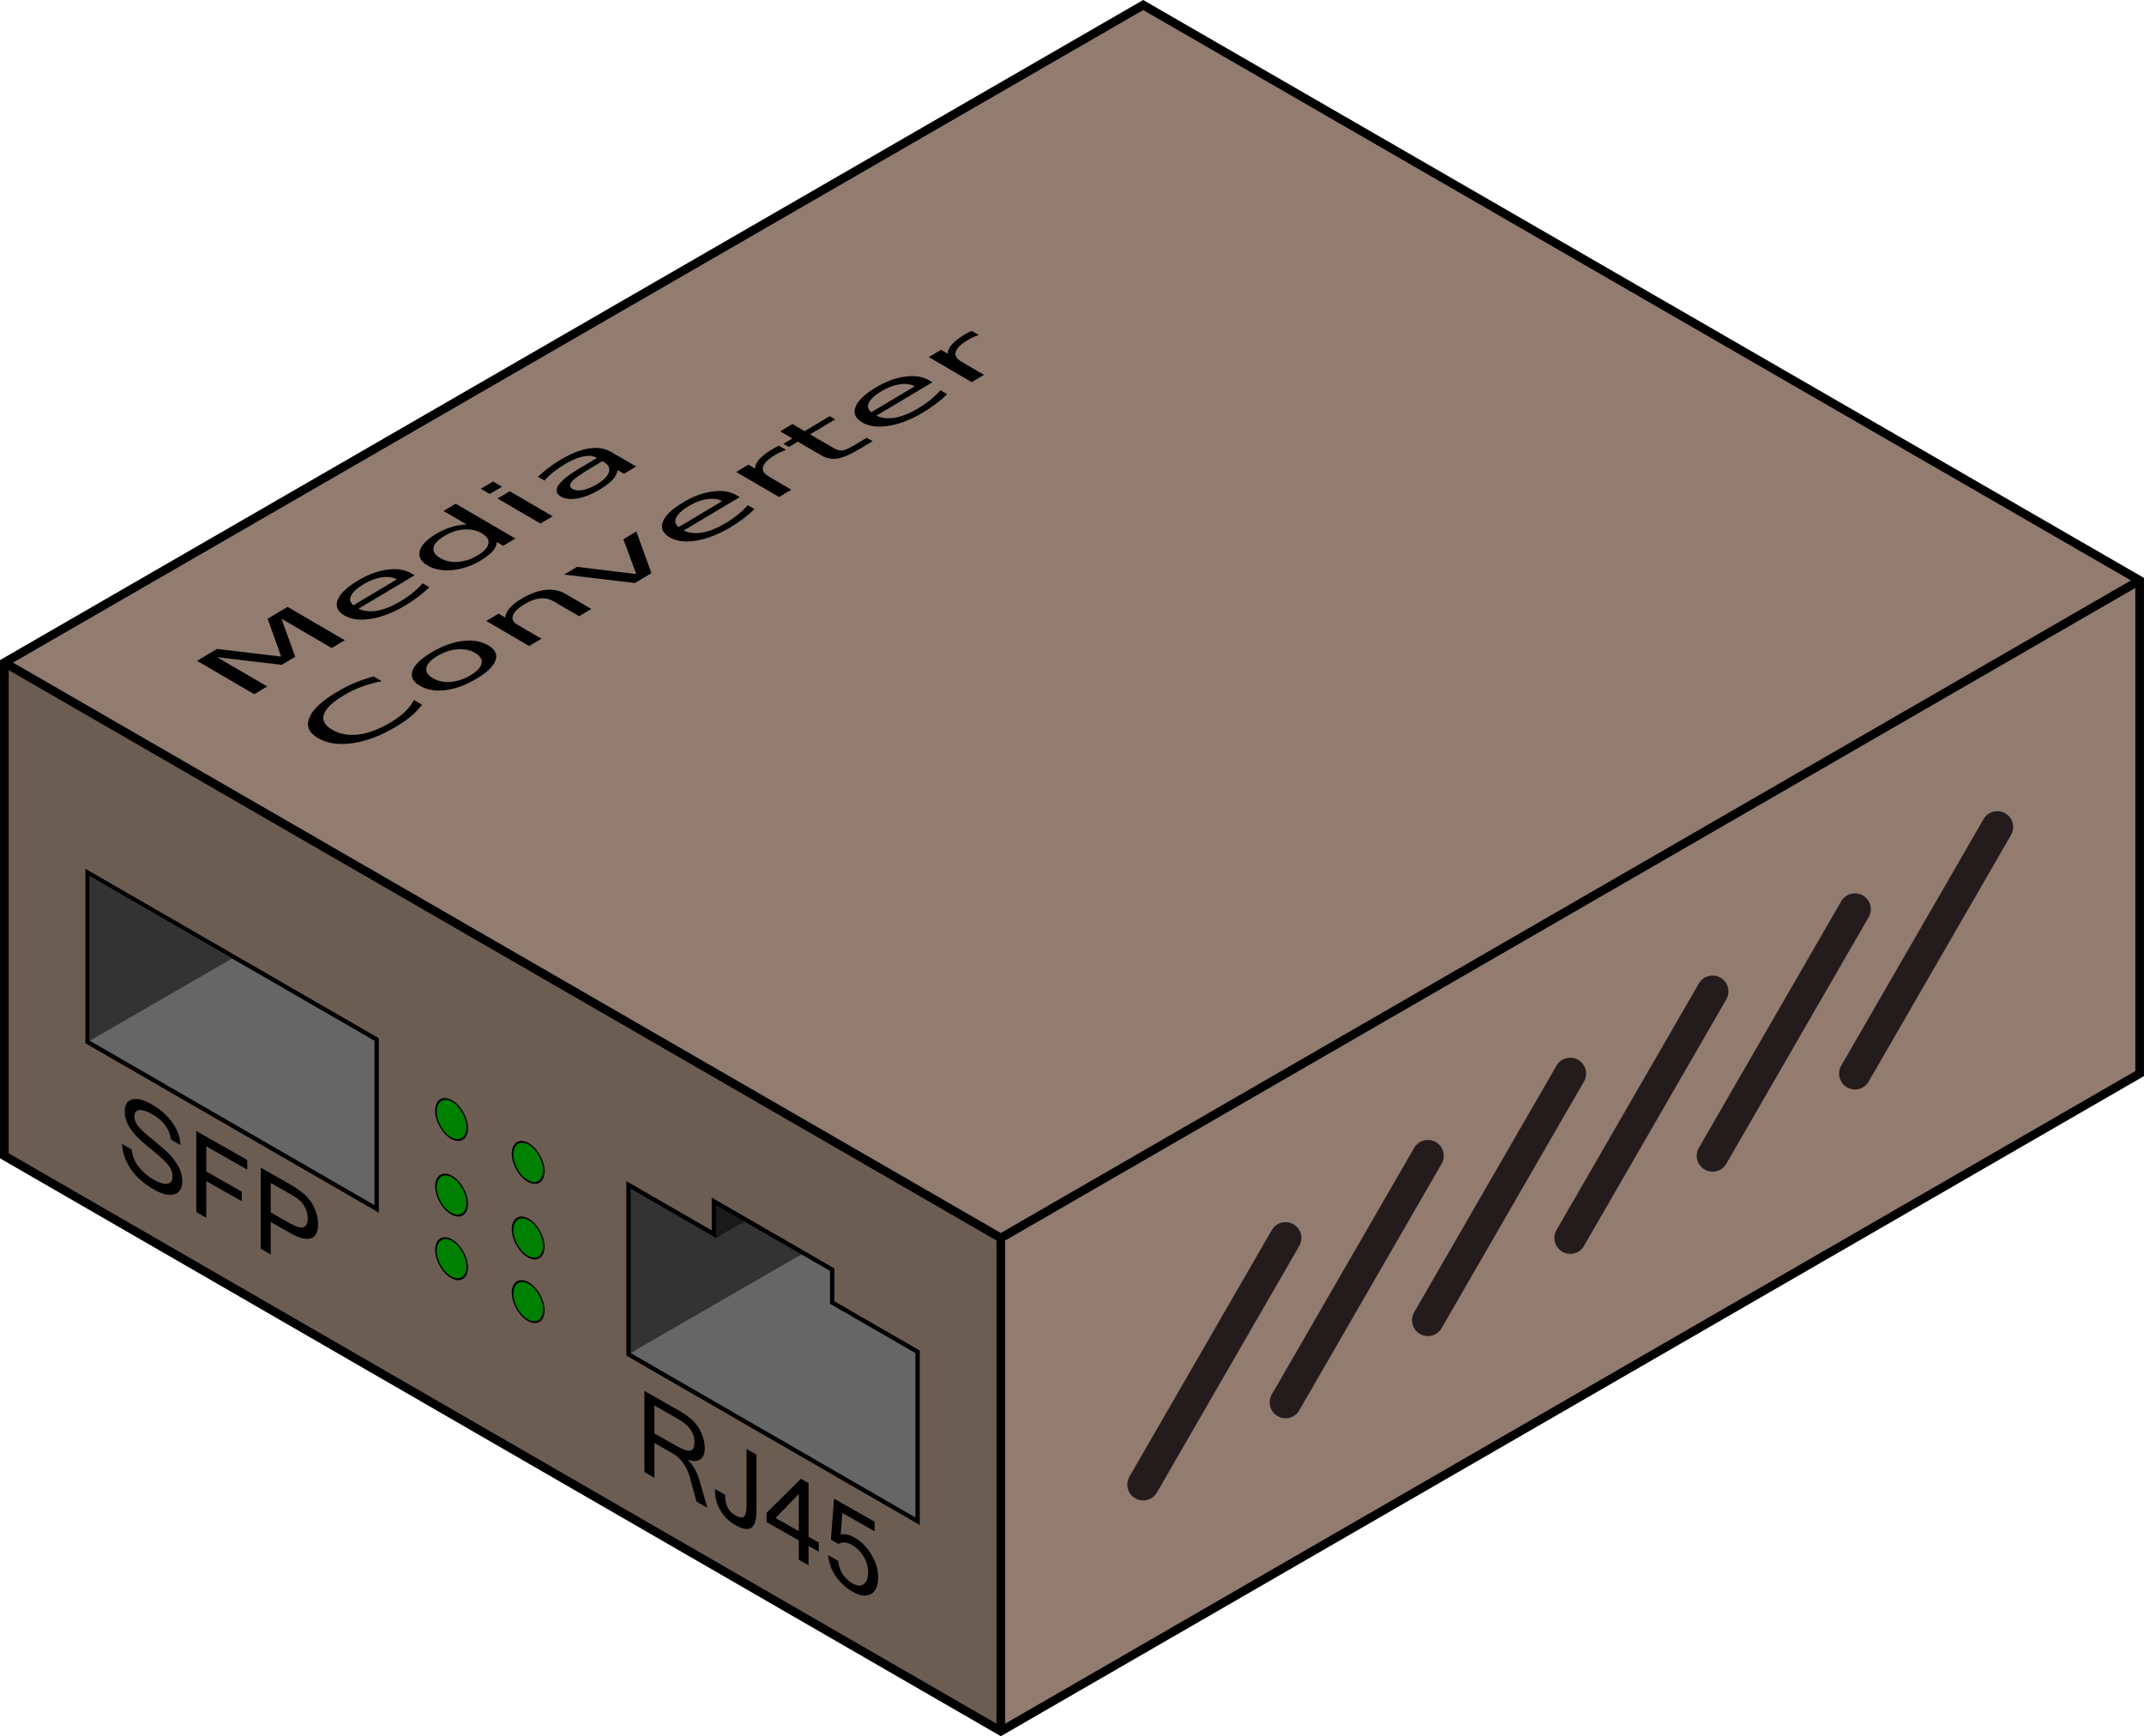 <svg xmlns="http://www.w3.org/2000/svg" viewBox="0 0 138.332 112.007" height="423.333" width="522.829"><path d="M.28 74.563V42.746l64.294 37.12v31.817z" fill="#6c5d53"/><path d="M.28 42.746L73.759.324l64.293 37.12-73.477 42.422z" fill="#917c6f"/><path d="M64.574 111.683L138.05 69.26V37.444L64.574 79.866z" fill="#917c6f"/><path d="M40.693 76.683V87.29l18.37 10.606V87.29l-5.512-3.182v-2.12l-7.348-4.243v2.12z" fill="none" stroke="#000" stroke-width=".562"/><path d="M40.693 87.29l11.021-6.364-3.673-2.121-1.837 1.06-5.511-3.181z" fill="#333"/><path d="M46.204 79.866l1.837-1.061-1.837-1.06z" fill="#1a1a1a"/><path d="M59.062 97.895V87.29l-5.51-3.181v-2.121l-1.838-1.06-11.021 6.362z" fill="#666"/><path d="M5.791 67.14l18.37 10.605V67.139L5.79 56.534z" fill="none" stroke="#000" stroke-width=".562"/><path d="M5.791 67.14l18.37 10.605V67.139L5.79 56.534z" fill="#666"/><path d="M5.791 67.14l9.185-5.304-9.185-5.302z" fill="#333"/><path d="M.28 74.563l64.294 37.12L138.05 69.26V37.444L73.758.324.281 42.746z" fill="none" stroke="#000" stroke-width=".561"/><path d="M.28 42.746l64.294 37.12 73.477-42.422M64.574 111.683V79.866" fill="none" stroke="#000" stroke-width=".561"/><g aria-label="SFP" style="line-height:1.25;-inkscape-font-specification:'Microsoft Sans Serif, Normal';font-variant-ligatures:normal;font-variant-caps:normal;font-variant-numeric:normal;font-feature-settings:normal;text-align:start" font-weight="400" font-size="8.443" font-family="Microsoft Sans Serif" letter-spacing="0" word-spacing="0" stroke-width=".265"><path d="M9.954 76.75q-1.03-.586-1.542-1.373-.508-.785-.535-1.578l.622.353q.05.614.452 1.124.405.509.977.834.542.307.87.255.333-.05.333-.461 0-.432-.342-.823-.342-.39-1.18-1.056-.834-.666-1.2-1.213-.362-.545-.362-1.11 0-.635.472-.774.476-.137 1.26.309.825.468 1.33 1.166.505.697.535 1.464l-.628-.357q-.097-1.004-1.21-1.637-.539-.306-.835-.256-.295.05-.296.41 0 .329.236.627.24.3.888.822.651.524 1.034.89.382.368.654.84.273.47.273 1.001 0 .675-.502.836-.5.163-1.303-.293zM15.952 75.453l-2.643-1.5v1.62l2.29 1.3v.622l-2.29-1.3v2.37l-.645-.366v-5.234l3.288 1.867zM16.826 75.328l1.818 1.033q.598.34 1 .69.406.348.642.882.236.53.236 1.023 0 .792-.469.937-.469.144-1.356-.36l-1.227-.697v2.093l-.645-.367zm.644 2.887l1.234.7q.621.354.884.253.266-.099.266-.57 0-.314-.146-.64-.147-.326-.373-.519-.222-.19-.644-.43l-1.22-.693z" style="-inkscape-font-specification:'Microsoft Sans Serif, Normal';font-variant-ligatures:normal;font-variant-caps:normal;font-variant-numeric:normal;font-feature-settings:normal;text-align:start"/></g><g aria-label="RJ45" style="line-height:1.25;-inkscape-font-specification:'Microsoft Sans Serif, Normal';font-variant-ligatures:normal;font-variant-caps:normal;font-variant-numeric:normal;font-feature-settings:normal;text-align:start" font-weight="400" font-size="7.056" font-family="Microsoft Sans Serif" letter-spacing="0" word-spacing="0" stroke-width=".221"><path d="M45.64 97.273l-.698-.396-.459-1.657q-.123-.441-.409-.84-.285-.397-.658-.609l-1.193-.677v2.238l-.645-.366v-5.234l2.158 1.225q.565.321.924.643.359.322.585.828.226.507.226.982 0 .543-.293.74-.293.199-.801.02v.015q.508.464.774 1.386zm-3.417-4.8l1.44.817q.601.342.87.291.273-.049.273-.549 0-.892-1.044-1.485l-1.539-.874zM48.81 97.4q0 .96-.345 1.167-.346.204-1.02-.18-.605-.343-.958-.94-.352-.596-.352-1.246v-.14l.648.369q0 .957.662 1.333.349.198.535.093.186-.105.186-.787v-3.595l.646.366zM52.826 100.105l-.658-.374v1.25l-.628-.357v-1.25l-2.081-1.181V97.6l2.218-2.2.492.279v3.46l.657.373zm-1.286-1.323v-2.4l-1.496 1.55zM54.242 98.999q.363-.108.905.2.608.345 1.06 1.066.452.717.452 1.488 0 .807-.456 1.08-.452.272-1.207-.156-.618-.352-1.057-.969-.438-.616-.508-1.384l.648.368q.053.505.306.88.256.374.612.576.452.257.73.048.283-.208.284-.75 0-.55-.286-1.03t-.741-.739q-.522-.296-.885-.07l-.492-.28.207-2.646 2.613 1.484v.621l-2.078-1.18z" style="-inkscape-font-specification:'Microsoft Sans Serif, Normal';font-variant-ligatures:normal;font-variant-caps:normal;font-variant-numeric:normal;font-feature-settings:normal;text-align:start"/></g><g transform="matrix(1.928 .883 .111 2.118 -138.826 -143.963)" fill="green" stroke="#000" stroke-width=".053" stroke-linejoin="round"><ellipse cx="83.103" cy="69.726" rx=".522" ry=".586"/><ellipse ry=".586" rx=".522" cy="69.97" cx="85.653"/></g><g transform="matrix(1.928 .883 .111 2.118 -138.826 -148.838)" fill="green" stroke="#000" stroke-width=".053" stroke-linejoin="round"><ellipse ry=".586" rx=".522" cy="69.726" cx="83.103"/><ellipse cx="85.653" cy="69.97" rx=".522" ry=".586"/></g><g transform="matrix(1.928 .883 .111 2.118 -138.826 -139.859)" fill="green" stroke="#000" stroke-width=".053" stroke-linejoin="round"><ellipse cx="83.103" cy="69.726" rx=".522" ry=".586"/><ellipse ry=".586" rx=".522" cy="69.97" cx="85.653"/></g><path d="M73.758 95.774l9.185-15.908M82.943 90.472l9.185-15.909M92.128 85.169l9.184-15.909M101.312 79.866l9.185-15.908M110.497 74.563l9.185-15.908M119.682 69.26l9.185-15.908" fill="none" stroke="#241c1c" stroke-width="2.047" stroke-linecap="round"/><path d="M27.835 58.655l73.477-42.423" fill="none"/><g aria-label="Media Converter" style="line-height:1.25" font-weight="400" font-size="7.231" font-family="sans-serif" letter-spacing="0" word-spacing="0" stroke-width=".181"><path d="M12.715 42.63l1.287-.766 4.14.494-.874-2.441 1.286-.767 3.691 2.153-.842.502-3.24-1.89.885 2.457-.868.518-4.177-.496 3.241 1.89-.838.5zM26.526 36.984l.223.13-3.617 2.156q.521.243 1.205.127.685-.12 1.467-.586.453-.27.812-.56.363-.292.653-.617l.43.251q-.319.313-.709.61-.39.297-.847.57-1.146.682-2.203.857-1.052.173-1.71-.21-.68-.397-.445-1.007.236-.613 1.314-1.255.966-.576 1.886-.7.923-.127 1.541.234zm-.92.39q-.382-.212-.959-.13-.573.079-1.154.425-.659.393-.841.755-.178.36.153.624zM30.117 33.84l-1.498-.874.786-.47 3.847 2.245-.787.47-.415-.243q0 .292-.26.59-.257.293-.787.609-.868.517-1.816.61-.943.09-1.596-.291-.652-.381-.51-.938.147-.56 1.014-1.077.53-.316 1.028-.47.499-.158.994-.161zm-1.714 2.162q.502.292 1.144.248.643-.048 1.267-.42.624-.372.7-.752.071-.381-.43-.674-.502-.293-1.146-.245-.645.047-1.27.419-.624.372-.696.753-.07.378.431.67zM32.103 32.16l.787-.469 2.769 1.616-.787.468zm-1.078-.629l.787-.469.576.336-.787.47zM38.084 30.219q-.953.568-1.195.86-.241.294.063.471.242.141.659.062.419-.084.893-.366.654-.39.78-.78.128-.395-.317-.654l-.1-.06zm1.38-1.045l1.58.922-.786.469-.42-.246q-.018.308-.298.618-.283.309-.865.656-.735.438-1.408.56-.672.117-1.072-.117-.467-.272-.166-.732.305-.462 1.378-1.102l1.103-.657-.044-.026q-.314-.183-.844-.069-.528.11-1.173.495-.41.245-.743.51-.332.265-.577.546l-.42-.246q.335-.313.694-.583.357-.27.741-.5 1.039-.62 1.863-.743.825-.124 1.458.245zM24.107 43.64l.527.307q-.671.123-1.283.351-.608.225-1.164.557-1.094.652-1.287 1.225-.196.572.536.999.73.425 1.699.305.967-.121 2.06-.774.557-.331.932-.692.38-.363.58-.76l.522.304q-.275.374-.694.73-.416.352-.98.688-1.45.864-2.794 1.062-1.348.197-2.236-.32-.89-.52-.568-1.315.32-.797 1.769-1.661.572-.342 1.166-.59.595-.253 1.215-.416zM28.227 42.313q-.633.377-.714.763-.083.385.414.675.497.29 1.147.241.652-.053 1.289-.433.628-.375.709-.761.08-.387-.414-.675-.492-.287-1.146-.235-.657.05-1.285.425zm-.386-.225q1.026-.612 1.997-.736.972-.124 1.654.274.68.397.482.972-.2.574-1.226 1.186-1.03.614-2 .738-.97.12-1.65-.276-.683-.398-.487-.97.2-.574 1.23-1.188zM36.482 38.31l1.67.975-.786.469-1.656-.966q-.393-.23-.853-.186-.46.044-.99.36-.638.38-.77.736-.133.356.272.593l1.565.913-.79.471-2.77-1.615.791-.472.43.251q.033-.313.29-.612.26-.302.761-.6.825-.492 1.545-.571.717-.08 1.29.254zM36.397 37.066l.834-.497 3.82.464-.828-2.248.833-.497.974 2.686-1.069.637zM47.508 31.94l.222.13-3.616 2.156q.521.244 1.204.128.685-.12 1.467-.586.454-.27.812-.56.364-.292.654-.617l.43.251q-.32.313-.71.61-.39.297-.847.57-1.146.682-2.202.857-1.053.173-1.71-.21-.68-.398-.446-1.007.237-.613 1.314-1.255.966-.576 1.887-.7.923-.127 1.54.234zm-.92.392q-.382-.213-.96-.131-.572.079-1.154.425-.658.393-.84.755-.179.36.152.624zM50.727 29.024q-.177.053-.355.136-.176.078-.364.19-.667.398-.774.76-.105.357.365.63l1.459.852-.791.471-2.769-1.615.79-.472.431.251q-.004-.295.272-.603.274-.309.843-.648.08-.048.186-.102.104-.056.236-.12zM51.127 27.356l.787.46 1.62-.967.353.207-1.62.965 1.503.877q.339.198.593.16.26-.04.75-.334l.809-.481.38.222-.808.481q-.91.543-1.452.636-.544.09-1.063-.212l-1.503-.877-.577.344-.353-.206.577-.344-.786-.46zM59.938 24.53l.222.13-3.616 2.156q.521.243 1.204.128.685-.12 1.468-.586.453-.27.812-.56.363-.293.653-.617l.43.25q-.319.314-.71.61-.39.297-.847.57-1.145.683-2.202.858-1.053.172-1.71-.211-.68-.397-.445-1.006.236-.614 1.313-1.256.966-.576 1.887-.7.923-.126 1.54.234zm-.92.391q-.382-.213-.96-.13-.572.078-1.153.425-.659.392-.841.755-.178.36.152.623zM63.158 21.613q-.177.053-.355.136-.177.079-.365.191-.666.398-.773.759-.105.357.364.631l1.459.851-.791.472-2.769-1.616.791-.471.43.25q-.004-.294.272-.602.274-.31.843-.648.081-.049.187-.103.103-.056.235-.12z"/></g></svg>